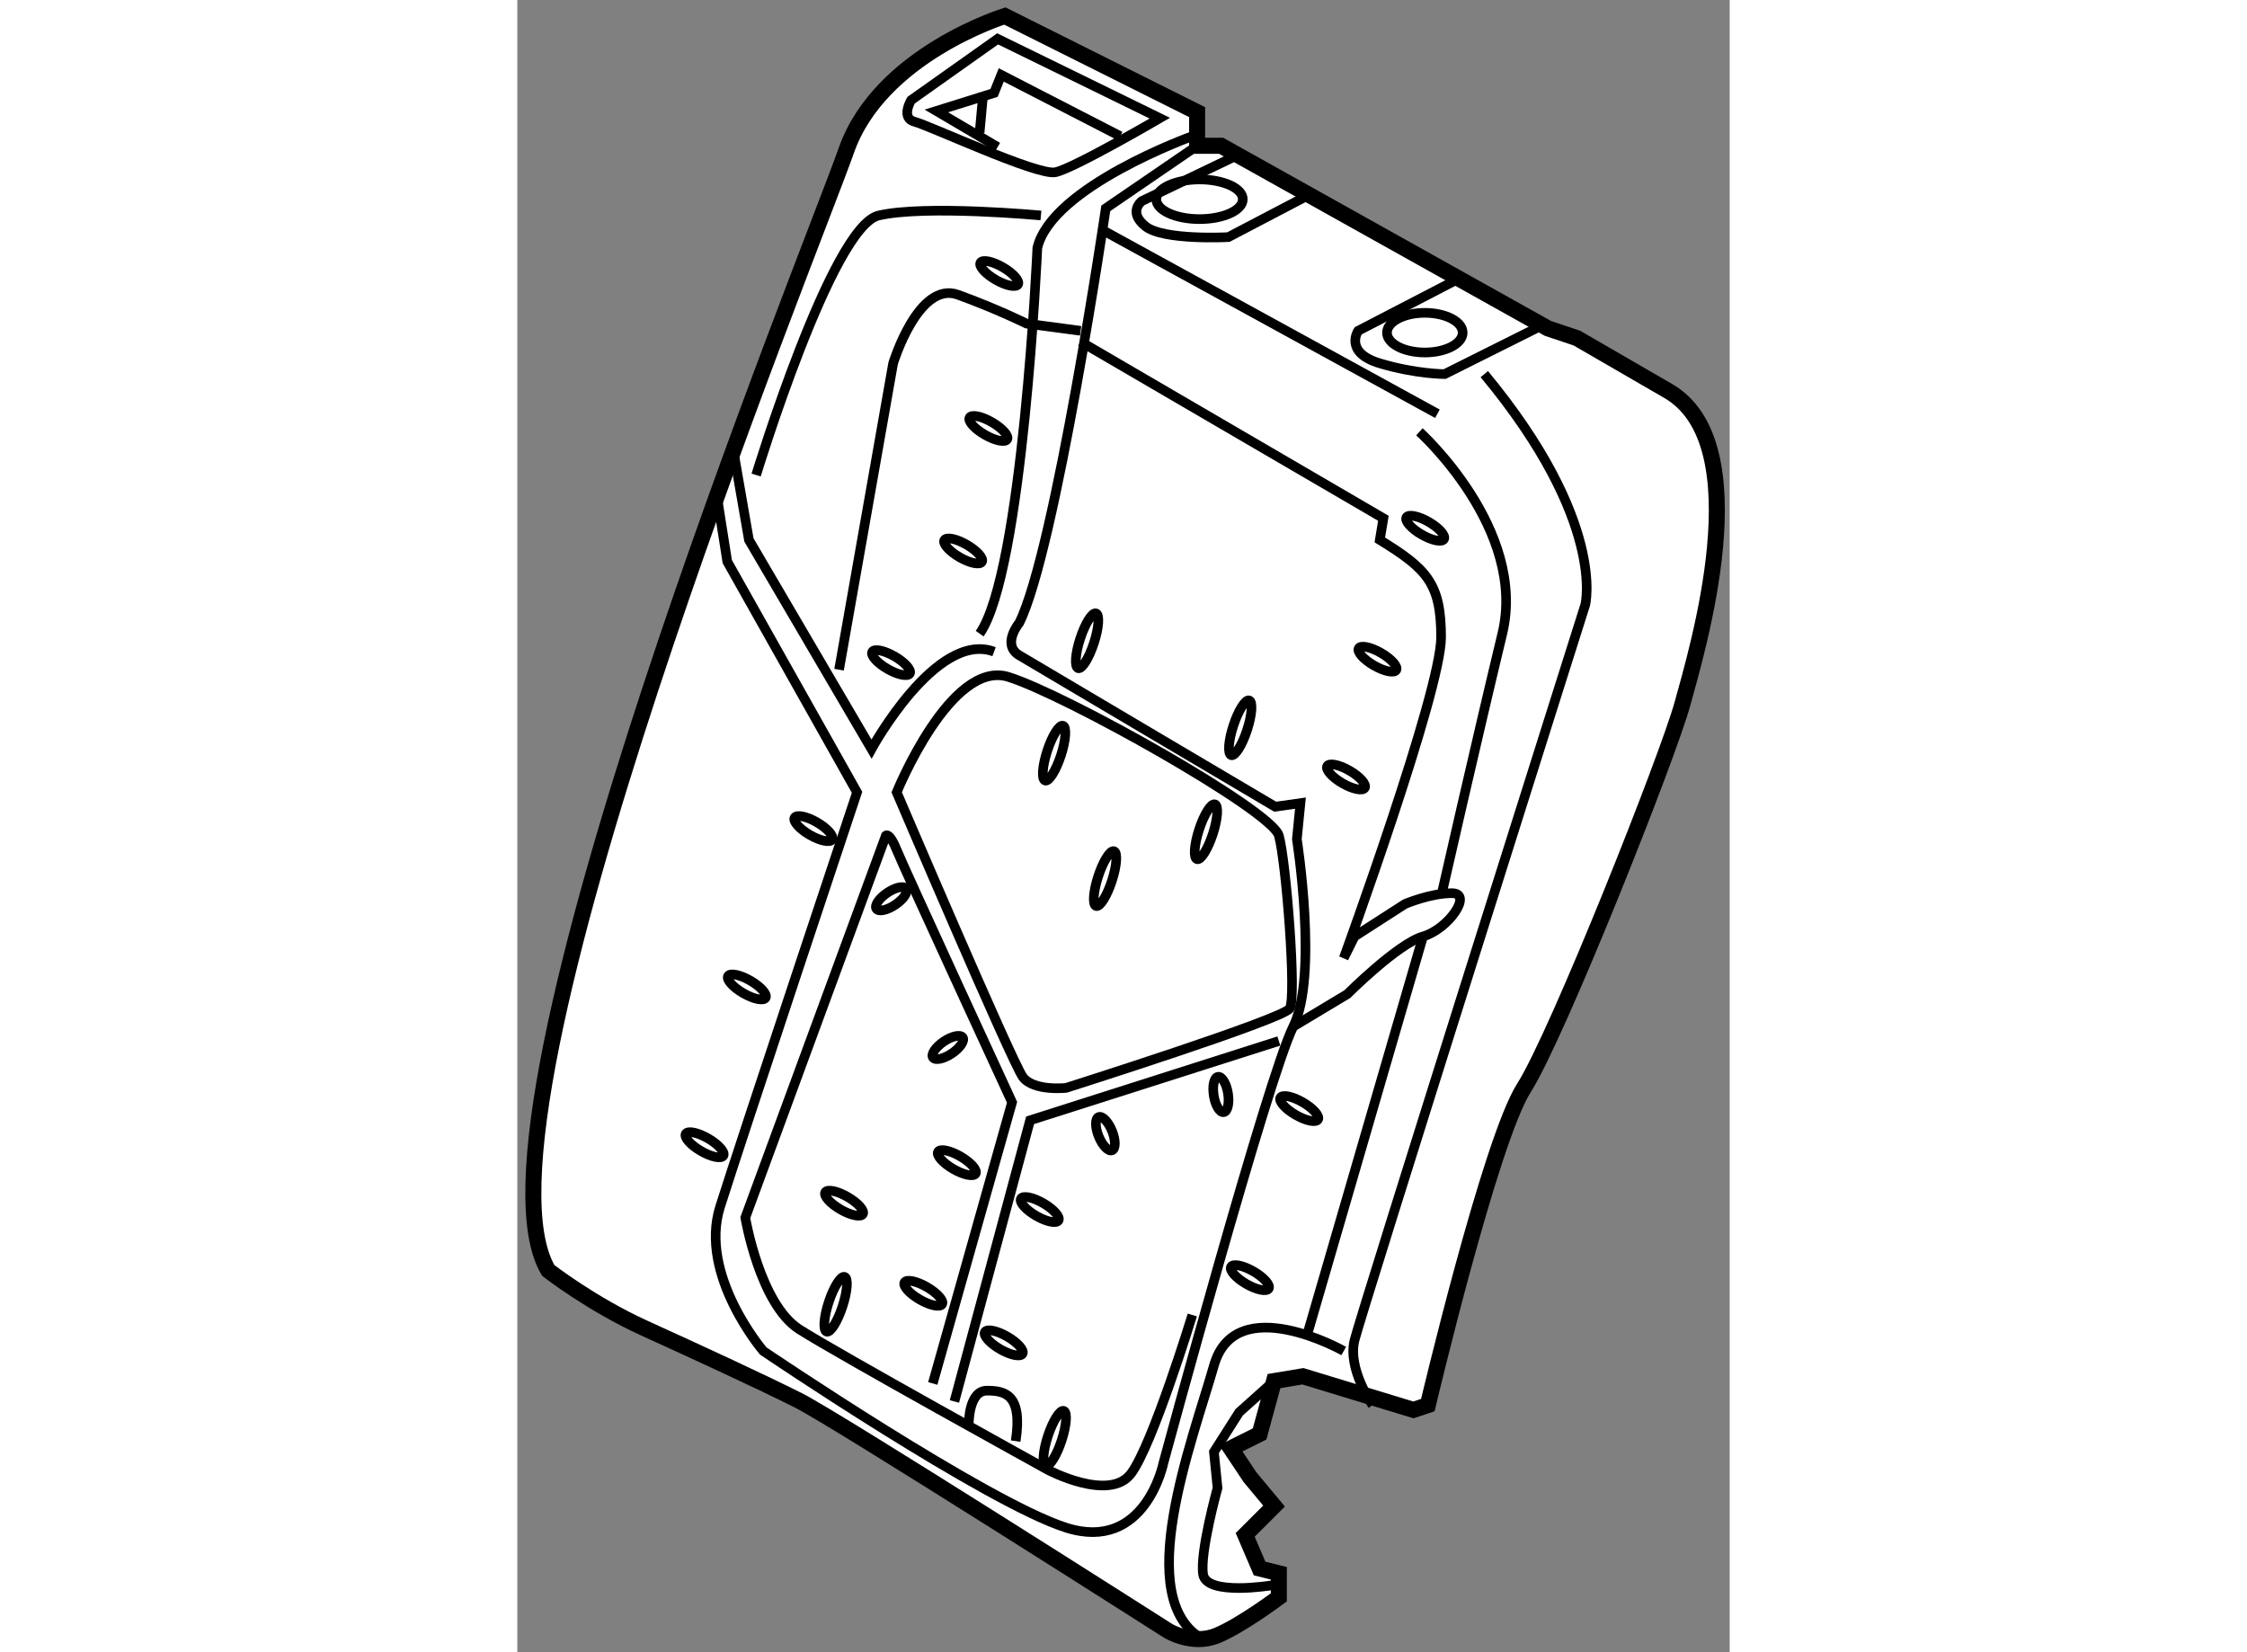 <?xml version="1.0" encoding="utf-8"?>
<!-- Generator: Adobe Illustrator 15.1.0, SVG Export Plug-In . SVG Version: 6.00 Build 0)  -->
<!DOCTYPE svg PUBLIC "-//W3C//DTD SVG 1.1//EN" "http://www.w3.org/Graphics/SVG/1.1/DTD/svg11.dtd">
<svg version="1.1" xmlns="http://www.w3.org/2000/svg" xmlns:xlink="http://www.w3.org/1999/xlink" x="0px" y="0px" width="244.8px"
	 height="180px" viewBox="59.556 3.814 37.836 51.563" enable-background="new 0 0 244.8 180" xml:space="preserve">
	
<rect x="59.556" y="3.814" width="37.836" height="51.563" fill="#808080" stroke="none"/>
	
<g><path fill="#FFFFFF" stroke="#000000" stroke-width="0.5" d="M91.722,14.064l-10.2-5.7h-0.75v-1.05l-6-3c0,0-3.9,1.2-4.95,4.2
				c-1.05,3-12.15,30.149-9.3,34.95c0,0,1.35,1.05,3,1.8c1.65,0.75,3.601,1.649,4.8,2.25c1.2,0.6,11.55,7.2,11.55,7.2
				s0.75,0.45,1.5,0.15c0.75-0.3,1.95-1.2,1.95-1.2v-0.75l-0.6-0.149l-0.45-1.05l0.9-0.9l-0.75-0.9l-0.6-0.9l0.9-0.45l0.45-1.65
				l0.9-0.15l3.45,1.05l0.45-0.15c0,0,1.95-8.25,3-9.9c1.05-1.65,4.5-10.35,4.95-12c0.45-1.649,2.4-8.1-0.45-9.75
				c-2.85-1.65-2.85-1.65-2.85-1.65L91.722,14.064z"></path><ellipse fill="none" stroke="#000000" stroke-width="0.3" cx="80.847" cy="10.033" rx="1.35" ry="0.619"></ellipse><ellipse fill="none" stroke="#000000" stroke-width="0.3" cx="87.878" cy="14.196" rx="1.181" ry="0.619"></ellipse><path fill="none" stroke="#000000" stroke-width="0.3" d="M80.771,8.365l-2.85,1.95c0,0-1.575,10.688-2.7,12.938
				c0,0-0.563,0.675,0,1.012c0.563,0.338,7.987,4.725,7.987,4.725l0.788-0.112l-0.112,1.125c0,0,0.675,4.275-0.113,5.85
				c-0.788,1.575-4.05,13.612-4.05,13.612s-0.563,2.813-3.038,2.025s-9.45-5.512-9.45-5.512s-2.025-2.363-1.35-4.5
				c0.675-2.138,4.275-12.938,4.275-12.938l-4.05-7.2l-0.337-2.138l0.563-1.125l0.45,2.588l3.825,6.525c0,0,2.025-3.712,3.825-3.038"></path><path fill="none" stroke="#000000" stroke-width="0.3" d="M67.009,18.639c0,0,2.362-7.762,3.825-8.1c1.462-0.338,5.063,0,5.063,0"></path><path fill="none" stroke="#000000" stroke-width="0.3" d="M80.622,8.064c0,0-4.388,1.575-4.837,3.487c0,0-0.45,10.125-1.8,12.038"></path><path fill="none" stroke="#000000" stroke-width="0.3" d="M74.546,5.027l-2.7,1.913c0,0-0.337,0.563,0.112,0.675
				c0.45,0.113,3.825,1.688,4.388,1.575c0.563-0.113,3.262-1.688,3.262-1.688L74.546,5.027z"></path><path fill="none" stroke="#000000" stroke-width="0.3" d="M88.834,12.564l-3.038,1.575c0,0-0.45,0.675,0.675,1.013
				s2.025,0.337,2.025,0.337l2.925-1.462"></path><path fill="none" stroke="#000000" stroke-width="0.3" d="M84.109,9.977l-2.362,1.237c0,0-2.025,0.112-2.587-0.337
				c-0.563-0.45-0.113-0.788-0.113-0.788l2.813-1.35"></path><path fill="none" stroke="#000000" stroke-width="0.3" d="M83.771,35.852l1.688-1.013c0,0,1.575-1.575,2.363-1.8
				c0.787-0.225,1.575-1.35,0.9-1.35c-0.675,0-1.462,0.337-1.462,0.337l-1.575,1.013l-0.337,0.675c0,0,3.038-8.325,3.038-10.013
				s-0.45-2.137-1.913-3.037l0.112-0.675l-9.45-5.512"></path><path fill="none" stroke="#000000" stroke-width="0.3" d="M71.396,28.54c0,0,1.688-4.163,3.488-3.6
				c1.8,0.563,8.212,4.163,8.438,4.95c0.225,0.788,0.563,5.063,0.337,5.4c-0.225,0.337-6.975,2.475-6.975,2.475
				s-1.013,0.113-1.35-0.337C74.997,36.977,71.396,28.54,71.396,28.54z"></path><path fill="none" stroke="#000000" stroke-width="0.3" d="M80.622,44.852c0,0-1.237,4.05-1.913,4.95
				c-0.675,0.9-2.587-0.112-2.587-0.112s-6.525-3.6-7.763-4.388c-1.237-0.788-1.688-3.487-1.688-3.487l4.388-11.925
				c0,0,0.112-0.112,0.337,0.45s3.6,7.875,3.6,7.875l-2.475,8.775"></path><polyline fill="none" stroke="#000000" stroke-width="0.3" points="73.197,47.552 75.559,38.777 83.322,36.302 		"></polyline><ellipse transform="matrix(-0.951 -0.31 0.31 -0.951 142.318 85.098)" fill="none" stroke="#000000" stroke-width="0.3" cx="77.922" cy="31.239" rx="0.225" ry="0.9"></ellipse><ellipse transform="matrix(-0.951 -0.31 0.31 -0.951 148.916 83.222)" fill="none" stroke="#000000" stroke-width="0.3" cx="81.072" cy="29.777" rx="0.225" ry="0.9"></ellipse><ellipse transform="matrix(-0.951 -0.31 0.31 -0.951 140.45 76.95)" fill="none" stroke="#000000" stroke-width="0.3" cx="76.347" cy="27.302" rx="0.225" ry="0.9"></ellipse><ellipse transform="matrix(-0.951 -0.31 0.31 -0.951 143.523 70.44)" fill="none" stroke="#000000" stroke-width="0.3" cx="77.359" cy="23.814" rx="0.225" ry="0.9"></ellipse><ellipse transform="matrix(-0.95 -0.311 0.311 -0.95 151.851 77.244)" fill="none" stroke="#000000" stroke-width="0.3" cx="82.084" cy="26.514" rx="0.225" ry="0.9"></ellipse><ellipse transform="matrix(-0.95 -0.312 0.312 -0.95 133.671 118.763)" fill="none" stroke="#000000" stroke-width="0.3" cx="76.347" cy="48.677" rx="0.225" ry="0.9"></ellipse><ellipse transform="matrix(-0.95 -0.312 0.312 -0.95 121.611 108.485)" fill="none" stroke="#000000" stroke-width="0.3" cx="69.484" cy="44.514" rx="0.225" ry="0.9"></ellipse><ellipse transform="matrix(0.501 -0.865 0.865 0.501 -0.99 81.008)" fill="none" stroke="#000000" stroke-width="0.3" cx="69.789" cy="41.363" rx="0.225" ry="0.678"></ellipse><ellipse transform="matrix(0.502 -0.865 0.865 0.502 1.78 83.342)" fill="none" stroke="#000000" stroke-width="0.3" cx="73.277" cy="40.125" rx="0.226" ry="0.678"></ellipse><ellipse transform="matrix(0.502 -0.865 0.865 0.502 1.803 86.307)" fill="none" stroke="#000000" stroke-width="0.3" cx="75.864" cy="41.588" rx="0.226" ry="0.677"></ellipse><ellipse transform="matrix(0.502 -0.865 0.865 0.502 -2.357 87.406)" fill="none" stroke="#000000" stroke-width="0.3" cx="74.739" cy="45.75" rx="0.226" ry="0.678"></ellipse><ellipse transform="matrix(0.501 -0.865 0.865 0.501 -2.189 84.552)" fill="none" stroke="#000000" stroke-width="0.3" cx="72.264" cy="44.175" rx="0.225" ry="0.678"></ellipse><ellipse transform="matrix(0.501 -0.865 0.865 0.501 18.48 74.067)" fill="none" stroke="#000000" stroke-width="0.3" cx="73.502" cy="21" rx="0.225" ry="0.677"></ellipse><ellipse transform="matrix(0.501 -0.865 0.865 0.501 14.34 73.859)" fill="none" stroke="#000000" stroke-width="0.3" cx="71.252" cy="24.488" rx="0.225" ry="0.677"></ellipse><ellipse transform="matrix(0.502 -0.865 0.865 0.502 8.611 74.275)" fill="none" stroke="#000000" stroke-width="0.3" cx="68.777" cy="29.663" rx="0.226" ry="0.678"></ellipse><ellipse transform="matrix(0.501 -0.865 0.865 0.501 3.336 75.014)" fill="none" stroke="#000000" stroke-width="0.3" cx="66.752" cy="34.613" rx="0.225" ry="0.677"></ellipse><ellipse transform="matrix(0.502 -0.865 0.865 0.502 -1.654 76.252)" fill="none" stroke="#000000" stroke-width="0.3" cx="65.402" cy="39.563" rx="0.226" ry="0.678"></ellipse><ellipse transform="matrix(0.501 -0.865 0.865 0.501 22.182 72.841)" fill="none" stroke="#000000" stroke-width="0.3" cx="74.289" cy="17.175" rx="0.225" ry="0.678"></ellipse><ellipse transform="matrix(0.501 -0.865 0.865 0.501 26.536 70.721)" fill="none" stroke="#000000" stroke-width="0.3" cx="74.627" cy="12.338" rx="0.225" ry="0.677"></ellipse><ellipse transform="matrix(0.502 -0.865 0.865 0.502 26.182 86.132)" fill="none" stroke="#000000" stroke-width="0.3" cx="87.902" cy="20.325" rx="0.226" ry="0.677"></ellipse><ellipse transform="matrix(0.501 -0.865 0.865 0.501 22.01 86.944)" fill="none" stroke="#000000" stroke-width="0.3" cx="86.439" cy="24.375" rx="0.225" ry="0.677"></ellipse><ellipse transform="matrix(0.502 -0.865 0.865 0.502 18.238 87.856)" fill="none" stroke="#000000" stroke-width="0.3" cx="85.427" cy="28.088" rx="0.226" ry="0.677"></ellipse><ellipse transform="matrix(0.502 -0.865 0.865 0.502 8.559 91.744)" fill="none" stroke="#000000" stroke-width="0.3" cx="83.964" cy="38.438" rx="0.226" ry="0.678"></ellipse><ellipse transform="matrix(0.501 -0.866 0.866 0.501 3.276 93.131)" fill="none" stroke="#000000" stroke-width="0.3" cx="82.389" cy="43.725" rx="0.226" ry="0.678"></ellipse><ellipse transform="matrix(0.927 -0.374 0.374 0.927 -9.003 32.013)" fill="none" stroke="#000000" stroke-width="0.3" cx="77.943" cy="39.193" rx="0.225" ry="0.56"></ellipse><ellipse transform="matrix(0.987 -0.159 0.159 0.987 -5.005 13.475)" fill="none" stroke="#000000" stroke-width="0.3" cx="81.543" cy="37.955" rx="0.225" ry="0.559"></ellipse><ellipse transform="matrix(0.558 0.83 -0.83 0.558 62.551 -44.443)" fill="none" stroke="#000000" stroke-width="0.3" cx="72.993" cy="36.493" rx="0.225" ry="0.559"></ellipse><ellipse transform="matrix(0.559 0.829 -0.829 0.559 57.859 -44.977)" fill="none" stroke="#000000" stroke-width="0.3" cx="71.193" cy="31.88" rx="0.225" ry="0.56"></ellipse><polyline fill="none" stroke="#000000" stroke-width="0.3" points="74.546,8.402 72.634,7.277 74.434,6.714 74.659,6.152 
				78.372,8.064 		"></polyline><line fill="none" stroke="#000000" stroke-width="0.3" x1="74.097" y1="6.714" x2="73.984" y2="7.952"></line><path fill="none" stroke="#000000" stroke-width="0.3" d="M83.097,53.29c0,0-2.025,0.337-2.138-0.338
				c-0.112-0.675,0.45-2.7,0.45-2.7l-0.113-1.125l0.788-1.238l1.088-0.975"></path><path fill="none" stroke="#000000" stroke-width="0.3" d="M85.347,45.977c0,0-3.375-1.913-4.05,0.45
				c-0.675,2.363-2.587,7.313-0.337,8.55"></path><path fill="none" stroke="#000000" stroke-width="0.3" d="M86.247,47.665c0,0-0.788-1.125-0.563-2.025
				c0.225-0.9,7.2-22.95,7.2-22.95s0.675-2.587-3.15-7.2"></path><line fill="none" stroke="#000000" stroke-width="0.3" x1="77.809" y1="10.989" x2="88.271" y2="16.727"></line><path fill="none" stroke="#000000" stroke-width="0.3" d="M87.709,17.29c0,0,3.375,3.037,2.587,6.3
				c-0.787,3.263-1.912,8.212-1.912,8.212"></path><line fill="none" stroke="#000000" stroke-width="0.3" x1="87.822" y1="33.04" x2="84.222" y2="45.415"></line><path fill="none" stroke="#000000" stroke-width="0.3" d="M73.646,48.227c0,0,0-1.013,0.563-1.013s1.125,0.112,0.9,1.575"></path><path fill="none" stroke="#000000" stroke-width="0.3" d="M69.597,24.714l1.688-9.563c0,0,0.788-2.587,2.025-2.138
				c1.237,0.45,2.138,0.9,2.138,0.9l1.688,0.225"></path></g>


</svg>